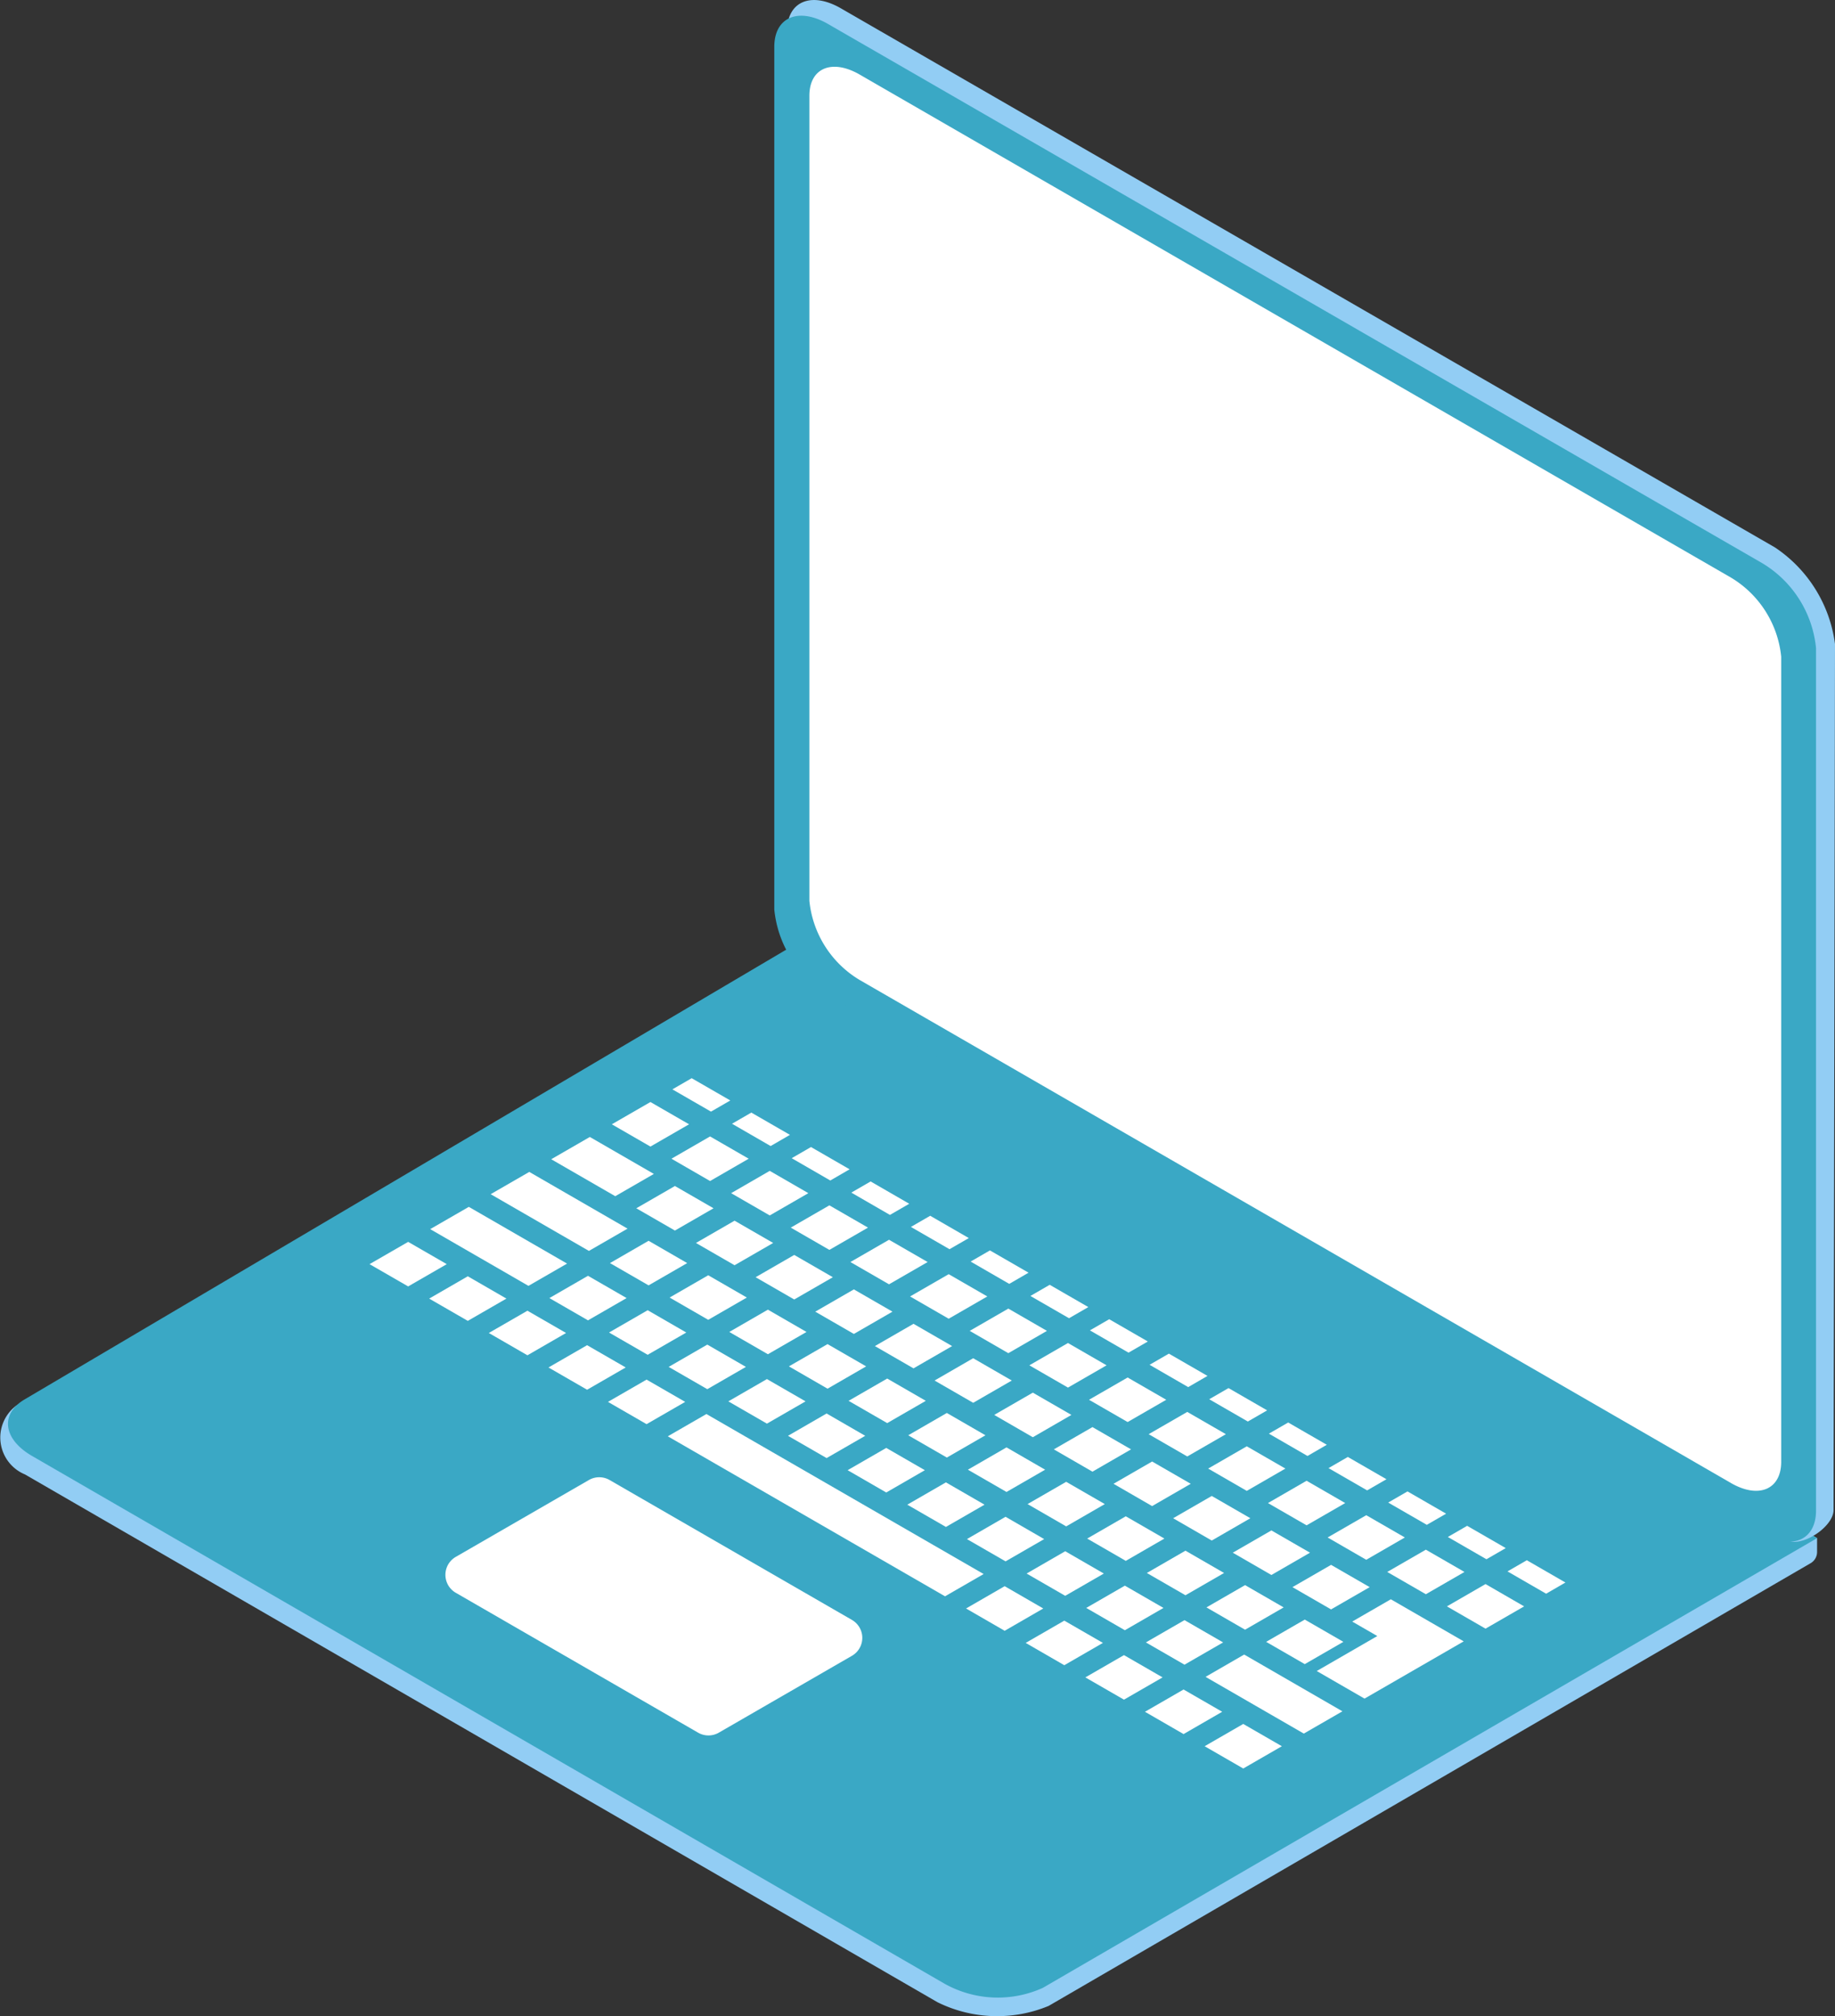<svg id="laptop" xmlns="http://www.w3.org/2000/svg" xmlns:xlink="http://www.w3.org/1999/xlink" width="55.6" height="61.096" viewBox="0 0 55.6 61.096">
  <rect x="0" y="0" width="55.6" height="61.096" fill="#333333" stroke="none"/>
  <defs>
    <linearGradient id="linear-gradient" x1="0.5" x2="0.5" y2="1" gradientUnits="objectBoundingBox">
      <stop offset="0" stop-color="#f3e5ff"/>
      <stop offset="1" stop-color="#7ad0df"/>
    </linearGradient>
    <clipPath id="clip-path">
      <rect id="長方形_1095" data-name="長方形 1095" width="55.6" height="61.096" fill="url(#linear-gradient)"/>
    </clipPath>
  </defs>
  <g id="グループ_5707" data-name="グループ 5707" clip-path="url(#clip-path)">
    <path id="パス_6171" data-name="パス 6171" d="M55.057,464.995v.422a.393.393,0,0,1-.2.341L31.773,479.172a4.076,4.076,0,0,1-3.369-.113L.756,463.065a1.209,1.209,0,0,1-.26-2.087h0L24.449,447.2Z" transform="translate(0 -418.384)" fill="#92cdf4"/>
    <path id="パス_6172" data-name="パス 6172" d="M58.574,462.051,35.114,475.68a3.305,3.305,0,0,1-2.977-.126L4.487,459.56c-.761-.44-.936-1.076-.474-1.526h0a1.376,1.376,0,0,1,.26-.193l23.342-13.786.35.2Z" transform="translate(-3.517 -415.439)" fill="#3aa8c5"/>
    <path id="パス_6173" data-name="パス 6173" d="M317.314,508.033l-1.17-.675.585-.338,1.17.675Z" transform="translate(-295.771 -474.346)" fill="#fff"/>
    <path id="パス_6174" data-name="パス 6174" d="M345.361,524.226l-1.17-.676.585-.338,1.17.675Z" transform="translate(-322.011 -489.496)" fill="#fff"/>
    <path id="パス_6175" data-name="パス 6175" d="M373.408,540.419l-1.17-.676.585-.338,1.17.675Z" transform="translate(-348.25 -504.645)" fill="#fff"/>
    <path id="パス_6176" data-name="パス 6176" d="M401.455,556.611l-1.17-.676.585-.338,1.17.676Z" transform="translate(-374.49 -519.794)" fill="#fff"/>
    <path id="パス_6177" data-name="パス 6177" d="M429.5,572.8l-1.17-.675.585-.338,1.17.676Z" transform="translate(-400.73 -534.944)" fill="#fff"/>
    <path id="パス_6178" data-name="パス 6178" d="M457.549,589l-1.17-.676.585-.338,1.17.675Z" transform="translate(-426.969 -550.093)" fill="#fff"/>
    <path id="パス_6179" data-name="パス 6179" d="M485.6,605.19l-1.17-.675.585-.338,1.17.675Z" transform="translate(-453.209 -565.242)" fill="#fff"/>
    <path id="パス_6180" data-name="パス 6180" d="M513.643,621.383l-1.17-.675.585-.338,1.17.675Z" transform="translate(-479.449 -580.392)" fill="#fff"/>
    <path id="パス_6181" data-name="パス 6181" d="M541.691,637.576l-1.17-.676.585-.338,1.17.675Z" transform="translate(-505.689 -595.541)" fill="#fff"/>
    <path id="パス_6182" data-name="パス 6182" d="M569.737,653.769l-1.17-.675.585-.338,1.17.675Z" transform="translate(-531.928 -610.691)" fill="#fff"/>
    <path id="パス_6183" data-name="パス 6183" d="M597.784,669.962l-1.17-.676.585-.338,1.17.675Z" transform="translate(-558.167 -625.84)" fill="#fff"/>
    <path id="パス_6184" data-name="パス 6184" d="M625.832,686.155l-1.17-.675.585-.338,1.17.675Z" transform="translate(-584.408 -640.99)" fill="#fff"/>
    <path id="パス_6185" data-name="パス 6185" d="M653.878,702.348l-1.17-.675.585-.338,1.17.675Z" transform="translate(-610.646 -656.139)" fill="#fff"/>
    <path id="パス_6186" data-name="パス 6186" d="M681.926,718.541l-1.17-.675.585-.338,1.17.675Z" transform="translate(-636.887 -671.289)" fill="#fff"/>
    <path id="パス_6187" data-name="パス 6187" d="M709.972,734.734l-1.17-.676.585-.338,1.17.675Z" transform="translate(-663.125 -686.438)" fill="#fff"/>
    <path id="パス_6188" data-name="パス 6188" d="M288.835,519.572l-1.17-.675,1.17-.675,1.17.675Z" transform="translate(-269.127 -484.826)" fill="#fff"/>
    <path id="パス_6189" data-name="パス 6189" d="M316.882,535.765l-1.17-.676,1.17-.675,1.17.675Z" transform="translate(-295.367 -499.975)" fill="#fff"/>
    <path id="パス_6190" data-name="パス 6190" d="M344.929,551.958l-1.17-.675,1.17-.676,1.17.676Z" transform="translate(-321.606 -515.125)" fill="#fff"/>
    <path id="パス_6191" data-name="パス 6191" d="M372.976,568.151l-1.17-.675,1.17-.675,1.17.675Z" transform="translate(-347.846 -530.274)" fill="#fff"/>
    <path id="パス_6192" data-name="パス 6192" d="M401.023,584.343l-1.17-.675,1.17-.675,1.17.675Z" transform="translate(-374.086 -545.423)" fill="#fff"/>
    <path id="パス_6193" data-name="パス 6193" d="M429.071,600.536l-1.17-.675,1.17-.675,1.17.675Z" transform="translate(-400.326 -560.573)" fill="#fff"/>
    <path id="パス_6194" data-name="パス 6194" d="M457.117,616.729l-1.17-.676,1.17-.675,1.17.675Z" transform="translate(-426.565 -575.722)" fill="#fff"/>
    <path id="パス_6195" data-name="パス 6195" d="M485.164,632.922l-1.17-.675,1.17-.676,1.17.676Z" transform="translate(-452.805 -590.872)" fill="#fff"/>
    <path id="パス_6196" data-name="パス 6196" d="M513.211,649.115l-1.17-.675,1.17-.675,1.17.675Z" transform="translate(-479.044 -606.021)" fill="#fff"/>
    <path id="パス_6197" data-name="パス 6197" d="M541.258,665.308l-1.17-.675,1.17-.675,1.17.675Z" transform="translate(-505.284 -621.171)" fill="#fff"/>
    <path id="パス_6198" data-name="パス 6198" d="M569.3,681.5l-1.17-.676,1.17-.675,1.17.675Z" transform="translate(-531.523 -636.32)" fill="#fff"/>
    <path id="パス_6199" data-name="パス 6199" d="M597.352,697.694l-1.17-.675,1.17-.676,1.17.676Z" transform="translate(-557.763 -651.47)" fill="#fff"/>
    <path id="パス_6200" data-name="パス 6200" d="M625.4,713.887l-1.17-.676,1.17-.675,1.17.675Z" transform="translate(-584.003 -666.619)" fill="#fff"/>
    <path id="パス_6201" data-name="パス 6201" d="M653.445,730.08l-1.17-.675,1.17-.675,1.17.675Z" transform="translate(-610.242 -681.768)" fill="#fff"/>
    <path id="パス_6202" data-name="パス 6202" d="M681.493,746.273l-1.17-.675,1.17-.676,1.17.676Z" transform="translate(-636.482 -696.918)" fill="#fff"/>
    <path id="パス_6203" data-name="パス 6203" d="M261.126,536.459l-1.94-1.12,1.17-.675,1.94,1.12Z" transform="translate(-242.484 -500.209)" fill="#fff"/>
    <path id="パス_6204" data-name="パス 6204" d="M300.346,559.1l-1.17-.675,1.17-.675,1.17.675Z" transform="translate(-279.896 -521.809)" fill="#fff"/>
    <path id="パス_6205" data-name="パス 6205" d="M328.392,575.3l-1.17-.675,1.17-.675,1.17.675Z" transform="translate(-306.135 -536.958)" fill="#fff"/>
    <path id="パス_6206" data-name="パス 6206" d="M356.44,591.488l-1.17-.675,1.17-.675,1.17.675Z" transform="translate(-332.375 -552.108)" fill="#fff"/>
    <path id="パス_6207" data-name="パス 6207" d="M384.486,607.681l-1.17-.675,1.17-.675,1.17.675Z" transform="translate(-358.614 -567.257)" fill="#fff"/>
    <path id="パス_6208" data-name="パス 6208" d="M412.533,623.874l-1.17-.675,1.17-.675,1.17.675Z" transform="translate(-384.854 -582.407)" fill="#fff"/>
    <path id="パス_6209" data-name="パス 6209" d="M440.581,640.067l-1.17-.675,1.17-.676,1.17.676Z" transform="translate(-411.094 -597.556)" fill="#fff"/>
    <path id="パス_6210" data-name="パス 6210" d="M468.627,656.26l-1.17-.676,1.17-.675,1.17.675Z" transform="translate(-437.333 -612.706)" fill="#fff"/>
    <path id="パス_6211" data-name="パス 6211" d="M496.674,672.453l-1.17-.676,1.17-.675,1.17.675Z" transform="translate(-463.573 -627.855)" fill="#fff"/>
    <path id="パス_6212" data-name="パス 6212" d="M524.721,688.646l-1.17-.676,1.17-.675,1.17.675Z" transform="translate(-489.812 -643.005)" fill="#fff"/>
    <path id="パス_6213" data-name="パス 6213" d="M552.768,704.839l-1.17-.676,1.17-.675,1.17.675Z" transform="translate(-516.052 -658.154)" fill="#fff"/>
    <path id="パス_6214" data-name="パス 6214" d="M580.815,721.032l-1.17-.676,1.17-.675,1.17.675Z" transform="translate(-542.292 -673.303)" fill="#fff"/>
    <path id="パス_6215" data-name="パス 6215" d="M608.862,737.225l-1.17-.675,1.17-.675,1.17.675Z" transform="translate(-568.531 -688.453)" fill="#fff"/>
    <path id="パス_6216" data-name="パス 6216" d="M231.877,551.106l-1.17.675,2.977,1.719,1.17-.675Z" transform="translate(-215.84 -515.592)" fill="#fff"/>
    <path id="パス_6217" data-name="パス 6217" d="M287.97,584.843l-1.17-.675,1.17-.676,1.17.676Z" transform="translate(-268.318 -545.891)" fill="#fff"/>
    <path id="パス_6218" data-name="パス 6218" d="M316.017,601.036l-1.17-.675,1.17-.675,1.17.675Z" transform="translate(-294.558 -561.04)" fill="#fff"/>
    <path id="パス_6219" data-name="パス 6219" d="M344.065,617.229l-1.17-.675,1.17-.676,1.17.676Z" transform="translate(-320.798 -576.19)" fill="#fff"/>
    <path id="パス_6220" data-name="パス 6220" d="M372.112,633.422l-1.17-.676,1.17-.675,1.17.675Z" transform="translate(-347.038 -591.339)" fill="#fff"/>
    <path id="パス_6221" data-name="パス 6221" d="M400.159,649.615l-1.17-.675,1.17-.675,1.17.675Z" transform="translate(-373.277 -606.489)" fill="#fff"/>
    <path id="パス_6222" data-name="パス 6222" d="M428.206,665.808l-1.17-.675,1.17-.676,1.17.676Z" transform="translate(-399.517 -621.638)" fill="#fff"/>
    <path id="パス_6223" data-name="パス 6223" d="M456.252,682l-1.17-.675,1.17-.676,1.17.676Z" transform="translate(-425.755 -636.787)" fill="#fff"/>
    <path id="パス_6224" data-name="パス 6224" d="M484.3,698.193l-1.17-.676,1.17-.675,1.17.675Z" transform="translate(-451.995 -651.937)" fill="#fff"/>
    <path id="パス_6225" data-name="パス 6225" d="M512.346,714.387l-1.17-.676,1.17-.675,1.17.675Z" transform="translate(-478.235 -667.086)" fill="#fff"/>
    <path id="パス_6226" data-name="パス 6226" d="M540.393,730.579l-1.17-.675,1.17-.676,1.17.676Z" transform="translate(-504.474 -682.236)" fill="#fff"/>
    <path id="パス_6227" data-name="パス 6227" d="M568.44,746.772l-1.17-.676,1.17-.675,1.17.675Z" transform="translate(-530.715 -697.385)" fill="#fff"/>
    <path id="パス_6228" data-name="パス 6228" d="M596.487,762.965l-1.17-.675,1.17-.675,1.17.675Z" transform="translate(-556.953 -712.535)" fill="#fff"/>
    <path id="パス_6229" data-name="パス 6229" d="M621.3,752.067l-1.17.675.76.439-1.835,1.06,1.448.836,3.005-1.735Z" transform="translate(-579.158 -703.602)" fill="#fff"/>
    <path id="パス_6230" data-name="パス 6230" d="M203.4,567.548l-1.17.675,2.977,1.719,1.17-.675Z" transform="translate(-189.195 -530.975)" fill="#fff"/>
    <path id="パス_6231" data-name="パス 6231" d="M259.49,601.286l-1.17-.675,1.17-.675,1.17.675Z" transform="translate(-241.674 -561.274)" fill="#fff"/>
    <path id="パス_6232" data-name="パス 6232" d="M287.537,617.479l-1.17-.675,1.17-.676,1.17.676Z" transform="translate(-267.913 -576.423)" fill="#fff"/>
    <path id="パス_6233" data-name="パス 6233" d="M315.584,633.671l-1.17-.675,1.17-.676,1.17.676Z" transform="translate(-294.153 -591.573)" fill="#fff"/>
    <path id="パス_6234" data-name="パス 6234" d="M343.631,649.864l-1.17-.675,1.17-.675,1.17.675Z" transform="translate(-320.393 -606.722)" fill="#fff"/>
    <path id="パス_6235" data-name="パス 6235" d="M371.678,666.057l-1.17-.675,1.17-.676,1.17.676Z" transform="translate(-346.632 -621.871)" fill="#fff"/>
    <path id="パス_6236" data-name="パス 6236" d="M399.725,682.25l-1.17-.676,1.17-.675,1.17.675Z" transform="translate(-372.872 -637.021)" fill="#fff"/>
    <path id="パス_6237" data-name="パス 6237" d="M427.773,698.443l-1.17-.675,1.17-.676,1.17.676Z" transform="translate(-399.112 -652.17)" fill="#fff"/>
    <path id="パス_6238" data-name="パス 6238" d="M455.819,714.636l-1.17-.675,1.17-.676,1.17.676Z" transform="translate(-425.351 -667.32)" fill="#fff"/>
    <path id="パス_6239" data-name="パス 6239" d="M483.867,730.829l-1.17-.675,1.17-.676,1.17.676Z" transform="translate(-451.591 -682.469)" fill="#fff"/>
    <path id="パス_6240" data-name="パス 6240" d="M511.913,747.022l-1.17-.676,1.17-.675,1.17.675Z" transform="translate(-477.83 -697.619)" fill="#fff"/>
    <path id="パス_6241" data-name="パス 6241" d="M539.96,763.215l-1.17-.675,1.17-.675,1.17.675Z" transform="translate(-504.07 -712.768)" fill="#fff"/>
    <path id="パス_6242" data-name="パス 6242" d="M568.008,778.057l-1.17.676,2.977,1.719,1.17-.675Z" transform="translate(-530.31 -727.917)" fill="#fff"/>
    <path id="パス_6243" data-name="パス 6243" d="M174.917,585.342l-1.17-.675,1.17-.675,1.17.675Z" transform="translate(-162.55 -546.358)" fill="#fff"/>
    <path id="パス_6244" data-name="パス 6244" d="M202.965,601.535l-1.17-.675,1.17-.676,1.17.676Z" transform="translate(-188.791 -561.507)" fill="#fff"/>
    <path id="パス_6245" data-name="パス 6245" d="M231.011,617.728l-1.17-.676,1.17-.675,1.17.675Z" transform="translate(-215.03 -576.657)" fill="#fff"/>
    <path id="パス_6246" data-name="パス 6246" d="M259.058,633.921l-1.17-.675,1.17-.675,1.17.675Z" transform="translate(-241.269 -591.806)" fill="#fff"/>
    <path id="パス_6247" data-name="パス 6247" d="M287.1,650.114l-1.17-.675,1.17-.675,1.17.675Z" transform="translate(-267.509 -606.956)" fill="#fff"/>
    <path id="パス_6248" data-name="パス 6248" d="M315.152,664.956l-1.17.675,8.4,4.849,1.17-.675Z" transform="translate(-293.748 -622.105)" fill="#fff"/>
    <path id="パス_6249" data-name="パス 6249" d="M455.387,747.272l-1.17-.676,1.17-.676,1.17.676Z" transform="translate(-424.946 -697.852)" fill="#fff"/>
    <path id="パス_6250" data-name="パス 6250" d="M483.435,763.465l-1.17-.676,1.17-.675,1.17.675Z" transform="translate(-451.187 -713.002)" fill="#fff"/>
    <path id="パス_6251" data-name="パス 6251" d="M511.481,779.658l-1.17-.675,1.17-.675,1.17.675Z" transform="translate(-477.425 -728.151)" fill="#fff"/>
    <path id="パス_6252" data-name="パス 6252" d="M539.528,795.85l-1.17-.676,1.17-.675,1.17.675Z" transform="translate(-503.666 -743.3)" fill="#fff"/>
    <path id="パス_6253" data-name="パス 6253" d="M567.575,812.043l-1.17-.675,1.17-.675,1.17.675Z" transform="translate(-529.905 -758.45)" fill="#fff"/>
    <path id="パス_6254" data-name="パス 6254" d="M221.753,700.112l-4.033,2.329a.628.628,0,0,1-.628,0l-7.342-4.239a.628.628,0,0,1,0-1.088l4.033-2.329a.628.628,0,0,1,.628,0l7.342,4.239a.628.628,0,0,1,0,1.088" transform="translate(-195.94 -649.934)" fill="#fff"/>
    <path id="パス_6255" data-name="パス 6255" d="M400.081,45.995l-28.3-16.336a3.385,3.385,0,0,1-1.632-2.574V.943c0-.9.731-1.21,1.632-.69l28.3,16.336a4.163,4.163,0,0,1,1.82,2.927s-.044,25.809-.044,26.246-.724.983-1.22.962c-.249-.011-.507-.384-.556-.73" transform="translate(-346.301 0)" fill="#92cdf4"/>
    <path id="パス_6256" data-name="パス 6256" d="M394.075,53.394l-28.3-16.336a3.385,3.385,0,0,1-1.632-2.574V8.342c0-.9.731-1.21,1.632-.69l28.3,16.336a3.384,3.384,0,0,1,1.632,2.574V52.7c0,.9-.731,1.21-1.632.69" transform="translate(-340.682 -6.923)" fill="#3aa8c5"/>
    <path id="パス_6257" data-name="パス 6257" d="M408.451,74.316l-26.4-15.244a3.158,3.158,0,0,1-1.523-2.4V32.278c0-.841.682-1.129,1.523-.644l26.4,15.244a3.158,3.158,0,0,1,1.523,2.4V73.673c0,.841-.682,1.129-1.523.644" transform="translate(-356.004 -29.375)" fill="#fff"/>
  </g>
</svg>
